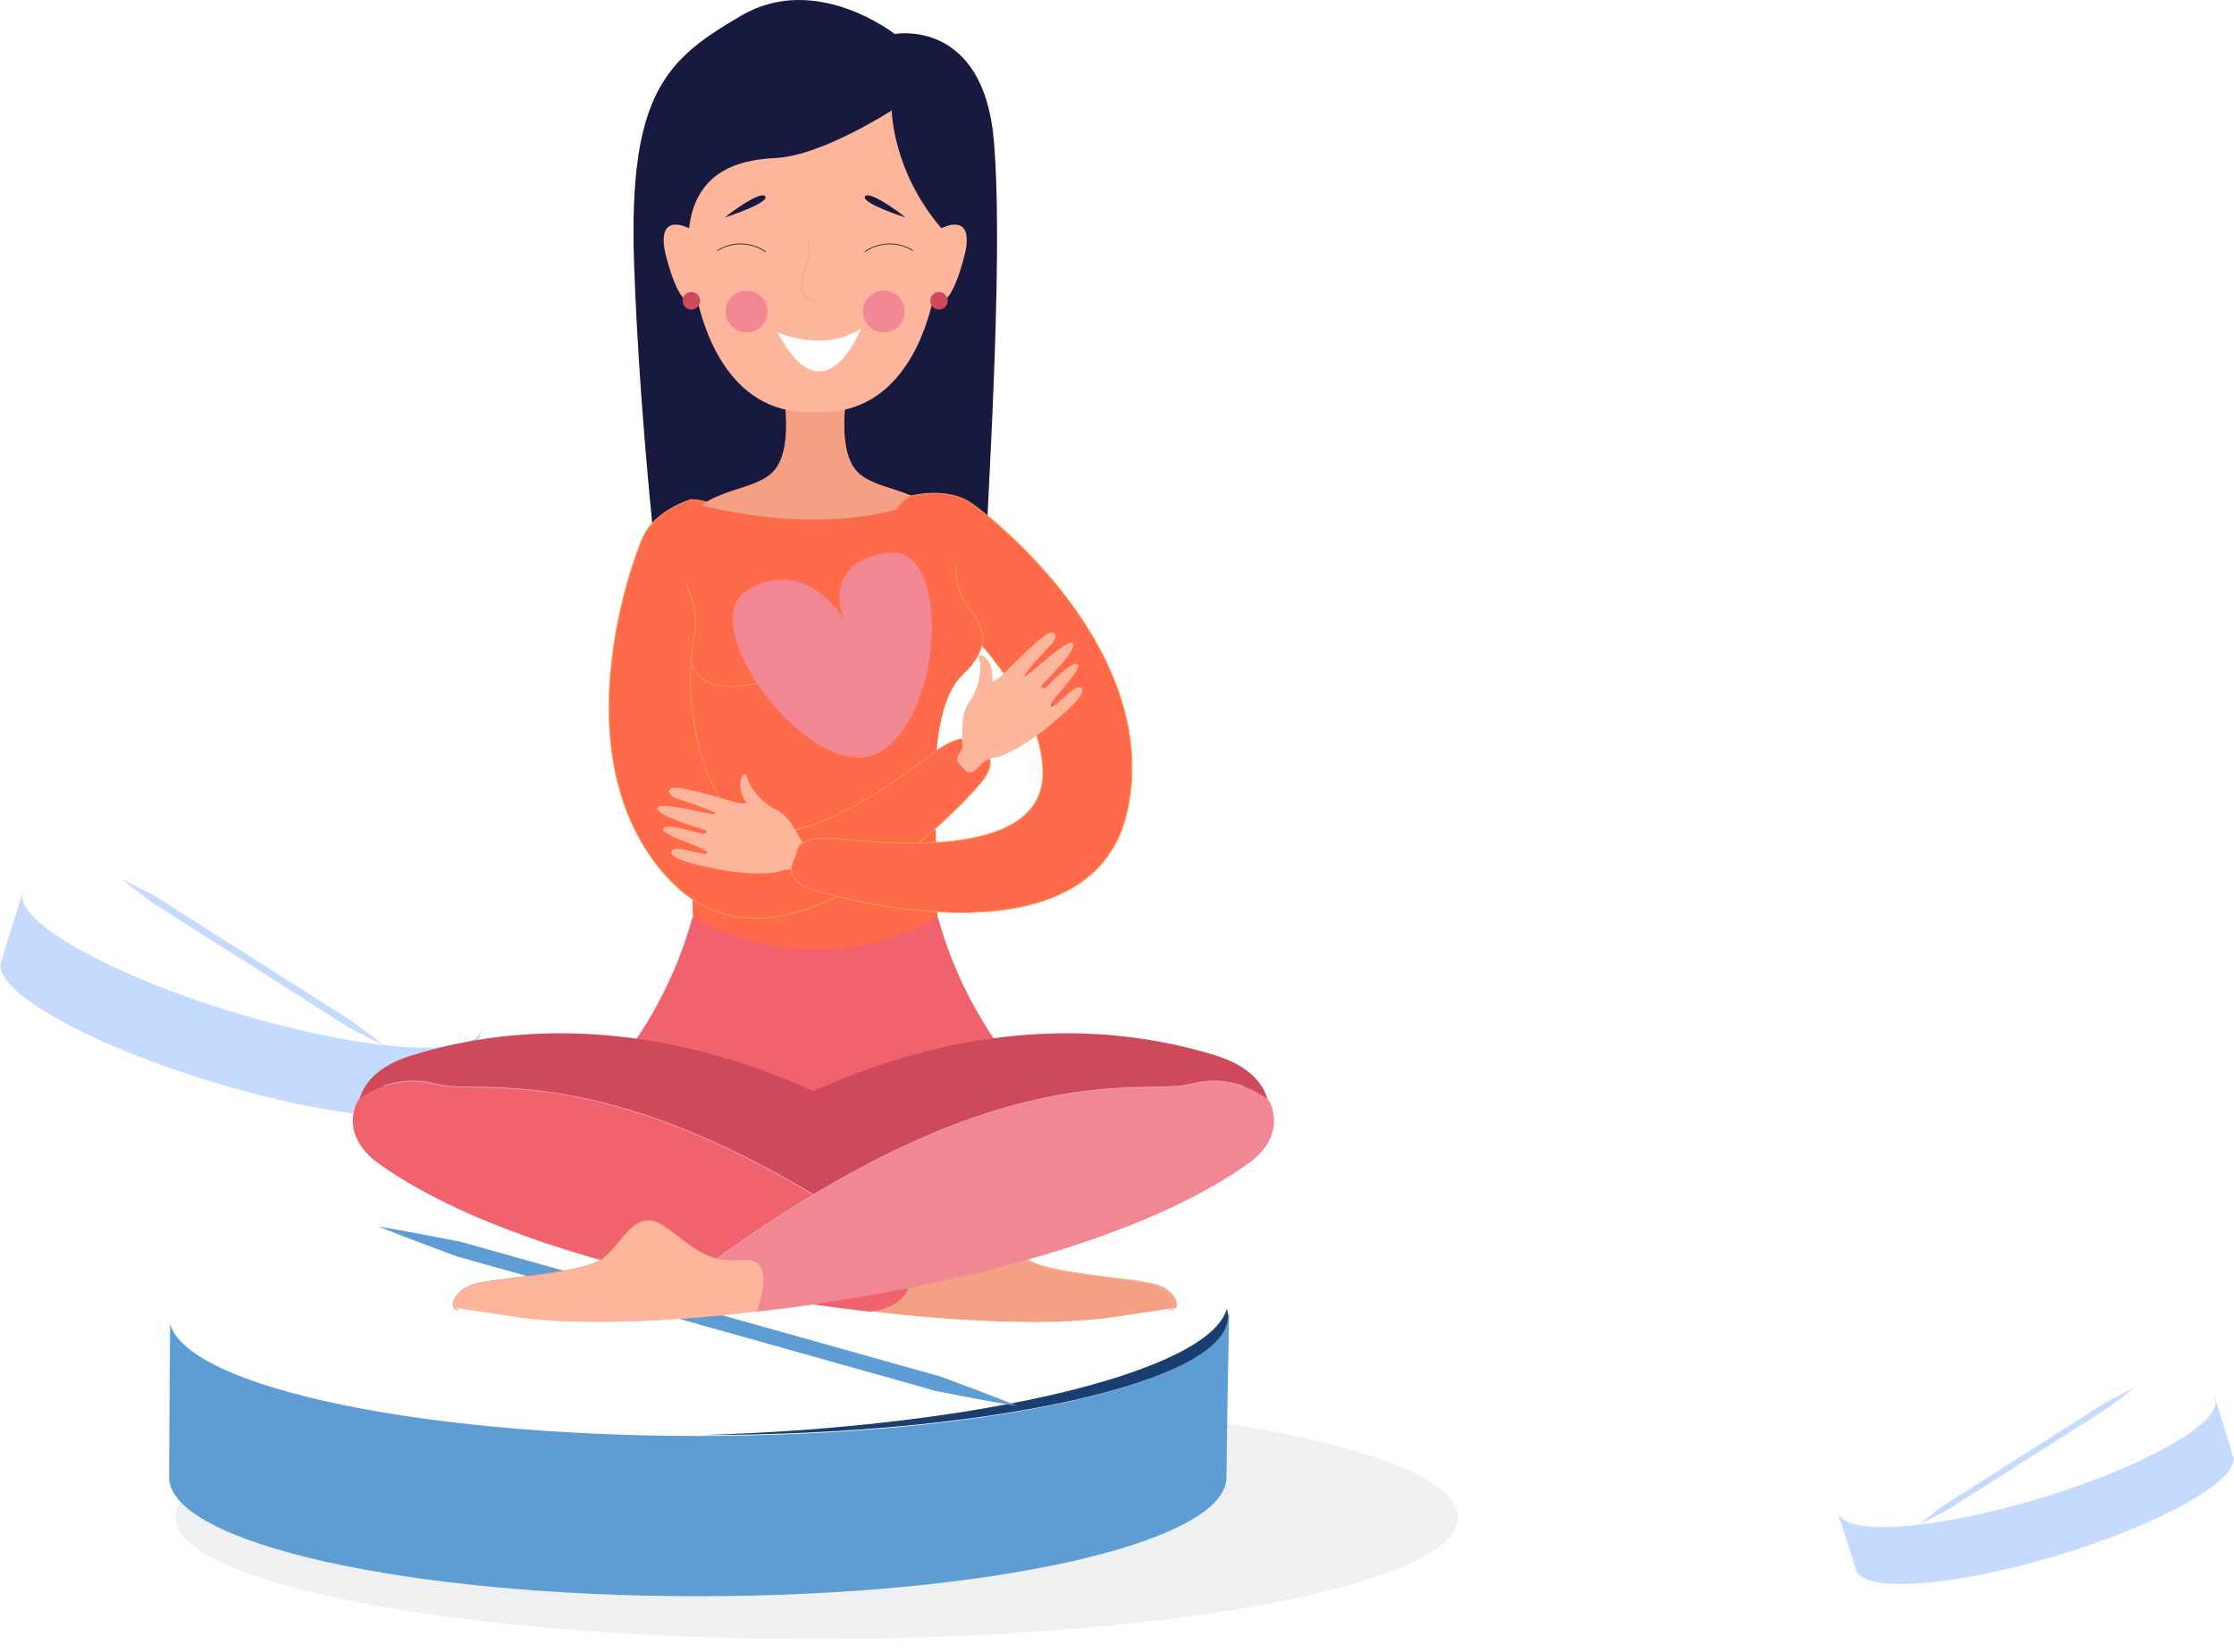 <?xml version="1.0" encoding="UTF-8"?> <svg xmlns="http://www.w3.org/2000/svg" width="2971" height="2197" viewBox="0 0 2971 2197" fill="none"> <g filter="url(#filter0_f_487_125)"> <path d="M1086.05 2180C1556.97 2180 1938.72 2107.47 1938.72 2017.99C1938.72 1928.52 1556.97 1855.98 1086.05 1855.98C615.132 1855.98 233.378 1928.52 233.378 2017.99C233.378 2107.47 615.132 2180 1086.05 2180Z" fill="#08213F" fill-opacity="0.07"></path> </g> <path d="M1631.12 1964.78C1631.12 1928.4 1634.6 1748.27 1634.6 1748.27L226.347 1747.98C226.347 1747.98 224.851 1934.75 224.851 1964.78C224.851 2052.25 539.657 2123.15 927.984 2123.15C1316.31 2123.15 1631.12 2052.25 1631.12 1964.78Z" fill="#5E9DD4"></path> <path d="M928.306 1909.99C1316.81 1909.99 1631.76 1838.73 1631.76 1750.82C1631.76 1662.92 1316.81 1591.66 928.306 1591.66C539.798 1591.66 224.851 1662.92 224.851 1750.82C224.851 1838.73 539.798 1909.99 928.306 1909.99Z" fill="white"></path> <path d="M934.359 1908.81C1307.05 1897.7 1610.02 1823.5 1631.56 1740.46C1632.56 1743.92 1633.13 1747.41 1633.13 1750.93C1633.13 1837.99 1319.43 1908.58 932.005 1908.87C932.79 1908.86 933.575 1908.84 934.359 1908.81Z" fill="#1B3E70"></path> <path d="M1353.22 1870.2C1318.94 1856.21 1284.33 1843.41 1249.71 1830.58C1214.26 1820.82 1178.89 1810.73 1143.46 1800.83L931.003 1741.15L718.549 1681.46L612.322 1651.61C576.093 1644.6 539.88 1637.51 503.39 1631.45C537.713 1645.28 572.327 1658.08 606.926 1670.98L713.153 1700.83L925.607 1760.51L1138.06 1820.19C1173.46 1830.18 1208.9 1840 1244.26 1850.13C1280.49 1857.2 1316.69 1864.28 1353.22 1870.2Z" fill="#5E9DD4"></path> <path d="M610.999 1463.47C615.737 1447.75 640.72 1370.37 640.72 1370.37L30.286 1186.17C30.286 1186.17 5.288 1266.67 1.378 1279.65C-10.016 1317.45 117.198 1389.23 285.543 1439.99C453.888 1490.77 599.604 1501.27 610.999 1463.47Z" fill="#C4DAFF"></path> <path d="M639.657 1370.97C651.056 1333.17 523.833 1261.39 355.496 1210.64C187.159 1159.88 41.455 1149.38 30.056 1187.17C18.657 1224.97 145.88 1296.75 314.217 1347.51C482.553 1398.26 628.258 1408.77 639.657 1370.97Z" fill="white"></path> <path d="M508.811 1389.64C495.353 1378.78 481.575 1368.41 467.826 1358.02C453.263 1348.89 438.802 1339.62 424.283 1330.42L337.24 1275.16L250.197 1219.89L206.668 1192.25C191.393 1184.25 176.147 1176.2 160.64 1168.57C174.142 1179.36 187.905 1189.74 201.654 1200.14L245.183 1227.78L332.226 1283.05L419.268 1338.31C433.759 1347.54 448.307 1356.7 462.768 1365.98C478.014 1374.02 493.26 1382.07 508.811 1389.64Z" fill="#C4DAFF"></path> <path d="M2468.35 2088.23C2464.46 2075.29 2443.89 2011.62 2443.89 2011.62L2946.09 1860.08C2946.09 1860.08 2966.66 1926.33 2969.87 1936.97C2979.23 1968.07 2874.57 2027.12 2736.11 2068.9C2597.61 2110.68 2477.72 2119.32 2468.35 2088.23Z" fill="#C4DAFF"></path> <path d="M2712.32 1993.05C2850.82 1951.29 2955.49 1892.23 2946.11 1861.13C2936.73 1830.04 2816.86 1838.68 2678.36 1880.43C2539.86 1922.19 2435.19 1981.25 2444.57 2012.35C2453.95 2043.45 2573.83 2034.81 2712.32 1993.05Z" fill="white"></path> <path d="M2552.41 2027.49C2563.5 2018.57 2574.83 2010.01 2586.12 2001.45C2598.09 1993.94 2609.99 1986.31 2621.96 1978.75L2693.56 1933.28L2765.16 1887.8L2800.96 1865.06C2813.54 1858.47 2826.07 1851.85 2838.85 1845.58C2827.76 1854.46 2816.43 1863.01 2805.1 1871.57L2769.3 1894.31L2697.7 1939.79L2626.1 1985.26C2614.17 1992.86 2602.19 2000.37 2590.3 2008.04C2577.76 2014.67 2565.19 2021.26 2552.41 2027.49Z" fill="#C4DAFF"></path> <path d="M1121.51 906.992C865.584 918.102 879.515 835.563 879.515 819.03C879.515 802.561 851.588 583.832 843.347 353.012C835.041 122.192 887.298 78.211 986.319 20.506C1085.34 -37.199 1189.86 45.209 1189.86 45.209C1189.86 45.209 1308.11 23.251 1321.84 188.131C1335.57 353.012 1310.98 695.386 1308.5 794.327C1305.75 904.182 1184.75 904.182 1121.51 906.992Z" fill="#18193F"></path> <path d="M1262.71 707.149C1239.03 645.719 1163.36 657.548 1137.33 624.415C1111.3 591.347 1127.85 513.318 1127.85 513.318L1084.09 506.064L1040.34 513.318C1040.34 513.318 1056.89 591.282 1030.86 624.415C1004.82 657.483 929.152 645.719 905.542 707.149C881.866 768.579 825.161 839.485 886.64 896.21C948.119 952.934 915.025 1141.93 922.089 1229.37C928.891 1312.95 927.125 1433.2 1084.09 1422.94C1241.06 1433.2 1239.3 1313.02 1246.1 1229.37C1253.23 1141.93 1220.07 952.869 1281.61 896.21C1343.16 839.42 1286.39 768.579 1262.71 707.149Z" fill="#FE6A4A"></path> <path d="M1100.64 1655.85L1422.36 1598.01C1422.36 1598.01 1420.01 1517.7 1375.07 1456.2C1330.14 1394.77 1278.08 1330.99 1247.34 1219.89C1247.34 1219.89 1183.44 1259.76 1096 1262.57V1262.44C1092.01 1262.63 1088.08 1262.7 1084.16 1262.7C1080.23 1262.7 1076.31 1262.57 1072.32 1262.44V1262.57C984.875 1259.76 920.976 1219.89 920.976 1219.89C890.236 1330.92 838.175 1394.77 793.243 1456.2C748.311 1517.63 745.956 1598.01 745.956 1598.01L1067.68 1655.85L1067.61 1661.8L1084.16 1658.79L1100.71 1661.8L1100.64 1655.85Z" fill="#F0626E"></path> <path d="M940.209 668.267C934.584 665.98 927.782 664.673 919.345 664.411C919.345 664.411 871.6 677.939 854.922 714.601C838.31 751.263 743.932 1016.33 891.156 1171.01C1038.38 1325.76 1274.94 1076.84 1304.25 1041.55C1333.55 1006.2 1303.98 997.44 1296.85 989.598C1289.73 981.821 1278.02 975.286 1243.22 999.923C1208.43 1024.49 1023.34 1177.74 960.157 1067.89C920.457 998.877 936.742 900.328 952.701 824.913" fill="#FE6A4A"></path> <path d="M952.765 824.976C962.183 780.342 971.47 743.876 968.919 726.492C964.864 698.587 961.005 676.76 940.142 668.265" fill="#FE6A4A"></path> <path d="M477.02 1490.44C477.02 1490.44 460.473 1430.52 547.852 1403.66C635.166 1376.8 835.039 1334.45 1097.11 1458.49C1359.25 1582.52 1186.78 1655 1118.37 1660.62C1050.02 1666.24 569.828 1693.75 477.02 1490.44Z" fill="#CE4A5A"></path> <path d="M1686.59 1490.44C1686.59 1490.44 1703.14 1430.52 1615.83 1403.66C1528.45 1376.8 1328.64 1334.45 1066.5 1458.49C804.365 1582.52 976.835 1655 1045.25 1660.62C1113.66 1666.24 1593.79 1693.75 1686.59 1490.44Z" fill="#CE4A5A"></path> <path d="M942.04 668.528C936.742 666.568 926.997 664.673 919.345 664.411C919.345 664.411 871.6 677.939 854.922 714.601C838.31 751.263 743.932 1016.33 891.156 1171.01C1038.38 1325.76 1274.94 1076.84 1304.25 1041.55C1333.55 1006.2 1303.98 997.44 1296.85 989.598C1289.73 981.821 1278.02 975.286 1243.22 999.923C1208.43 1024.49 1023.34 1177.74 960.157 1067.89C920.457 998.877 909.207 911.895 925.1 836.546C925.1 836.546 926.539 805.7 912.87 777.73" stroke="#FEA24B" stroke-miterlimit="10"></path> <path d="M1083.83 1143.5C1085.6 1136.44 1083.44 1134.55 1073.37 1128.99C1066.63 1125.27 1070.62 1125.79 1066.17 1118.27C1054.99 1099.58 1048.45 1084.81 1031.05 1076.45C1013.59 1068.08 996.912 1047.43 994.165 1035.08C991.418 1022.73 984.159 1034.04 984.355 1044.36C984.486 1054.69 992.596 1068.61 992.596 1068.61C992.596 1068.61 983.439 1069.13 975.002 1066.32C966.5 1063.51 909.795 1046.71 896.976 1047.76C884.157 1048.74 890.108 1058.87 898.611 1061.74C907.113 1064.55 954.008 1079.72 951.522 1082.53C949.102 1085.34 877.42 1064.82 874.281 1074.42C871.076 1084.09 924.249 1099.78 933.732 1102.59C943.216 1105.4 939.619 1109.78 933.732 1108.99C928.827 1108.34 883.895 1092.92 882.26 1102.72C880.625 1112.52 942.562 1127.95 940.6 1134.41C938.703 1140.88 896.125 1120.95 892.79 1133.11C889.52 1145.26 954.989 1156.31 967.546 1158.46C980.104 1160.56 1020 1164.67 1036.74 1159.05C1053.49 1153.43 1056.76 1158.2 1069.12 1160.88C1081.48 1163.5 1081.81 1151.73 1083.83 1143.5Z" fill="#FDB59C"></path> <path d="M1226.74 666.436C1195.21 648.66 1154.93 646.765 1137.4 624.415C1111.37 591.347 1127.91 513.318 1127.91 513.318L1084.16 506.064L1040.4 513.318C1040.4 513.318 1056.95 591.282 1030.92 624.415C1011.63 648.987 964.994 648.791 932.554 672.187C993.837 687.217 1119.35 708.587 1226.74 666.436Z" fill="#F4A085"></path> <path d="M1161.67 1744.46C1161.67 1744.46 1357.94 1770.47 1483.32 1751.52C1608.63 1732.64 1547.15 1742.05 1558.99 1742.05C1570.83 1742.05 1566.06 1718.39 1540.09 1708.98C1514.06 1699.5 1391.1 1694.8 1365.07 1673.56C1339.04 1652.32 1322.49 1605 1284.69 1631.01C1246.82 1657.02 1230.27 1680.68 1180.63 1675.91C1130.86 1671.27 1161.67 1744.46 1161.67 1744.46Z" fill="#F4A085"></path> <path d="M476.365 1463.33C476.365 1463.33 518.943 1425.55 580.422 1442.09C641.902 1458.62 826.405 1397.19 1209.47 1673.69C1209.47 1673.69 1230.8 1735.12 1157.41 1744.6C1157.41 1744.6 722.74 1702.84 504.685 1548.48C448.045 1508.22 476.365 1463.33 476.365 1463.33Z" fill="#F0626E"></path> <path d="M1554.81 1742.11C1566.64 1742.11 1561.93 1718.46 1535.9 1709.04C1509.87 1699.57 1386.91 1694.86 1360.88 1673.62C1334.85 1652.39 1318.31 1605.07 1280.44 1631.08C1252.97 1649.97 1236.68 1667.61 1210.78 1674.02" stroke="#FDB59C" stroke-miterlimit="10" stroke-linecap="round" stroke-linejoin="round"></path> <path d="M510.111 1444.7C528.097 1438.3 552.297 1434.51 580.42 1442.09C641.9 1458.62 826.403 1397.19 1209.47 1673.69" stroke="#EDA9B2" stroke-miterlimit="10" stroke-linecap="round" stroke-linejoin="round"></path> <path d="M1687.25 1463.33C1687.25 1463.33 1644.67 1425.55 1583.19 1442.09C1521.71 1458.62 1337.21 1397.19 954.136 1673.69C954.136 1673.69 932.815 1735.12 1006.13 1744.6C1006.13 1744.6 1440.8 1702.84 1658.86 1548.48C1715.63 1508.22 1687.25 1463.33 1687.25 1463.33Z" fill="#F08793"></path> <path d="M1006.13 1744.46C1006.13 1744.46 809.857 1770.47 684.478 1751.52C559.1 1732.64 620.645 1742.05 608.807 1742.05C596.968 1742.05 601.743 1718.39 627.708 1708.98C653.739 1699.5 776.698 1694.8 802.728 1673.56C828.759 1652.32 845.306 1605 883.109 1631.01C920.978 1657.02 937.525 1680.68 987.166 1675.91C1036.87 1671.27 1006.13 1744.46 1006.13 1744.46Z" fill="#FDB59C"></path> <path d="M608.807 1742.11C596.968 1742.11 601.743 1718.46 627.708 1709.04C653.739 1699.57 776.698 1694.86 802.728 1673.62C828.759 1652.39 845.306 1605.07 883.109 1631.08C910.579 1649.97 926.864 1667.61 952.764 1674.02" stroke="#F4A085" stroke-miterlimit="10" stroke-linecap="round" stroke-linejoin="round"></path> <path d="M1653.5 1444.7C1635.51 1438.3 1611.31 1434.51 1583.19 1442.09C1521.71 1458.62 1337.21 1397.19 954.137 1673.69" stroke="#EDA9B2" stroke-miterlimit="10" stroke-linecap="round" stroke-linejoin="round"></path> <path d="M1251.92 303.541C1186.65 227.342 1185.93 146.895 1185.93 146.895C1185.93 146.895 1092.4 207.344 1031.9 210.089C971.403 212.834 924.639 234.857 916.399 303.541C916.399 303.541 869.635 278.838 886.117 342.033C902.598 405.227 919.145 407.972 927.386 399.737C927.386 399.737 927.713 401.044 928.433 403.397C934.45 426.662 964.274 550.698 1078.6 548.149C1080.5 548.084 1087.76 548.084 1089.59 548.149C1204.04 550.698 1233.8 426.401 1239.82 403.332C1240.54 401.044 1240.87 399.737 1240.87 399.737C1249.11 407.972 1265.65 405.227 1282.14 342.033C1298.68 278.773 1251.92 303.541 1251.92 303.541Z" fill="#FDB59C"></path> <path d="M1150.28 334.846C1150.28 334.846 1178.93 312.496 1213.79 333.081" stroke="#18193F" stroke-miterlimit="10" stroke-linecap="round" stroke-linejoin="round"></path> <path d="M1203.91 289.229C1203.91 289.229 1145.77 270.473 1150.22 261.52C1154.73 252.567 1195.02 281.19 1203.91 289.229Z" fill="#18193F"></path> <path d="M1033.93 442.151C1033.93 442.151 1096.59 469.86 1144.92 436.792C1144.92 436.727 1097.44 561.939 1033.93 442.151Z" fill="white"></path> <path d="M1203.06 414.375C1203.06 399.083 1190.64 386.666 1175.33 386.666C1160.03 386.666 1147.6 399.083 1147.6 414.375C1147.6 429.667 1160.03 442.084 1175.33 442.084C1190.64 442.084 1203.06 429.732 1203.06 414.375Z" fill="#F08793"></path> <path d="M1017.84 334.846C1017.84 334.846 989.194 312.496 954.334 333.081" stroke="#18193F" stroke-miterlimit="10" stroke-linecap="round" stroke-linejoin="round"></path> <path d="M964.146 289.229C964.146 289.229 1022.29 270.473 1017.84 261.52C1013.33 252.567 973.106 281.19 964.146 289.229Z" fill="#18193F"></path> <path d="M964.994 414.375C964.994 399.083 977.421 386.666 992.725 386.666C1008.03 386.666 1020.46 399.083 1020.46 414.375C1020.46 429.667 1008.03 442.084 992.725 442.084C977.421 442.084 964.994 429.732 964.994 414.375Z" fill="#F08793"></path> <path d="M1075.07 317.854C1075.07 317.854 1078.67 332.165 1073.3 350.006C1067.94 367.912 1055.38 392.942 1083.11 400.98" stroke="#F4A085" stroke-miterlimit="10" stroke-linecap="round" stroke-linejoin="round"></path> <path d="M1248.72 388.497C1242.31 388.497 1237.08 393.725 1237.08 400.13C1237.08 406.534 1242.31 411.762 1248.72 411.762C1255.13 411.762 1260.36 406.534 1260.36 400.13C1260.36 393.66 1255.13 388.497 1248.72 388.497Z" fill="#CE4A5A"></path> <path d="M919.408 388.497C912.999 388.497 907.767 393.725 907.767 400.13C907.767 406.534 912.999 411.762 919.408 411.762C925.818 411.762 931.05 406.534 931.05 400.13C931.05 393.66 925.818 388.497 919.408 388.497Z" fill="#CE4A5A"></path> <path d="M1210.13 660.033C1210.13 660.033 1257.94 646.57 1291.3 669.116C1324.65 691.662 1543.95 868.045 1499.67 1076.91C1455.39 1285.77 1123.34 1197.54 1079.91 1182.78C1036.42 1168.01 1057.02 1145.07 1058.98 1134.68C1060.94 1124.29 1067.48 1112.65 1110.06 1115.4C1152.64 1118.14 1390.58 1151.8 1386.85 1025.21C1383.12 898.629 1219.22 782.37 1200.45 738.911C1186.26 706.04 1176.9 681.664 1210.13 660.033Z" fill="#FE6A4A"></path> <path d="M1206.4 662.647C1207.58 661.797 1208.82 660.948 1210.13 660.033C1210.13 660.033 1257.94 646.57 1291.3 669.116C1324.65 691.662 1543.95 868.045 1499.67 1076.91C1455.39 1285.77 1123.34 1197.54 1079.91 1182.78C1036.42 1168.01 1057.02 1145.07 1058.98 1134.68C1060.94 1124.29 1067.48 1112.65 1110.06 1115.4C1152.64 1118.14 1390.58 1151.8 1386.85 1025.21C1385.08 964.96 1347.02 907.059 1305.55 858.177" stroke="#FEA24B" stroke-miterlimit="10"></path> <path d="M1275.86 1016.26C1270.89 1010.9 1271.93 1008.22 1278.15 998.483C1282.27 992.013 1279 994.366 1279.33 985.609C1280.18 963.847 1278.8 947.77 1290.12 932.021C1301.43 916.337 1306.21 890.262 1302.67 878.041C1299.14 865.886 1310.92 872.355 1315.76 881.504C1320.53 890.654 1320.14 906.73 1320.14 906.73C1320.14 906.73 1328.38 902.809 1334.53 896.274C1340.61 889.739 1382.34 847.914 1394.11 842.686C1405.82 837.458 1405.42 849.156 1399.34 855.691C1393.26 862.226 1359.31 897.973 1362.85 899.28C1366.38 900.587 1419.42 848.306 1426.81 855.233C1434.2 862.161 1395.09 901.437 1388.16 908.364C1381.22 915.356 1386.46 917.513 1391.23 913.984C1395.22 911.043 1427.33 876.08 1433.42 883.922C1439.56 891.699 1392.54 934.896 1397.38 939.667C1402.15 944.437 1430.02 906.534 1438.71 915.683C1447.41 924.832 1395.22 965.807 1385.21 973.649C1375.21 981.492 1342.11 1004.17 1324.72 1007.24C1307.32 1010.31 1306.73 1016.06 1297.18 1024.3C1287.57 1032.73 1281.68 1022.53 1275.86 1016.26Z" fill="#FDB59C"></path> <path d="M1306.34 860.987C1306.34 860.987 1313.53 833.017 1284.82 804.328C1284.82 804.328 1266.9 775.639 1272.59 749.825" stroke="#FEA24B" stroke-miterlimit="10"></path> <path d="M919.802 882.355C919.802 882.355 927.846 912.94 968.07 912.94C1008.29 912.94 1022.81 903.268 1022.81 903.268" stroke="#FEA24B" stroke-miterlimit="10"></path> <path d="M1121.57 821.905C1121.57 821.905 1091.03 748.908 1179.32 735.315C1267.62 721.722 1254.08 957.639 1167.42 1001.82C1080.83 1045.93 917.709 830.4 994.166 784.589C1070.62 738.778 1121.57 821.905 1121.57 821.905Z" fill="#F08793"></path> <defs> <filter id="filter0_f_487_125" x="216.378" y="1838.98" width="1739.35" height="358.016" filterUnits="userSpaceOnUse" color-interpolation-filters="sRGB"> <feFlood flood-opacity="0" result="BackgroundImageFix"></feFlood> <feBlend mode="normal" in="SourceGraphic" in2="BackgroundImageFix" result="shape"></feBlend> <feGaussianBlur stdDeviation="8.5" result="effect1_foregroundBlur_487_125"></feGaussianBlur> </filter> </defs> </svg> 